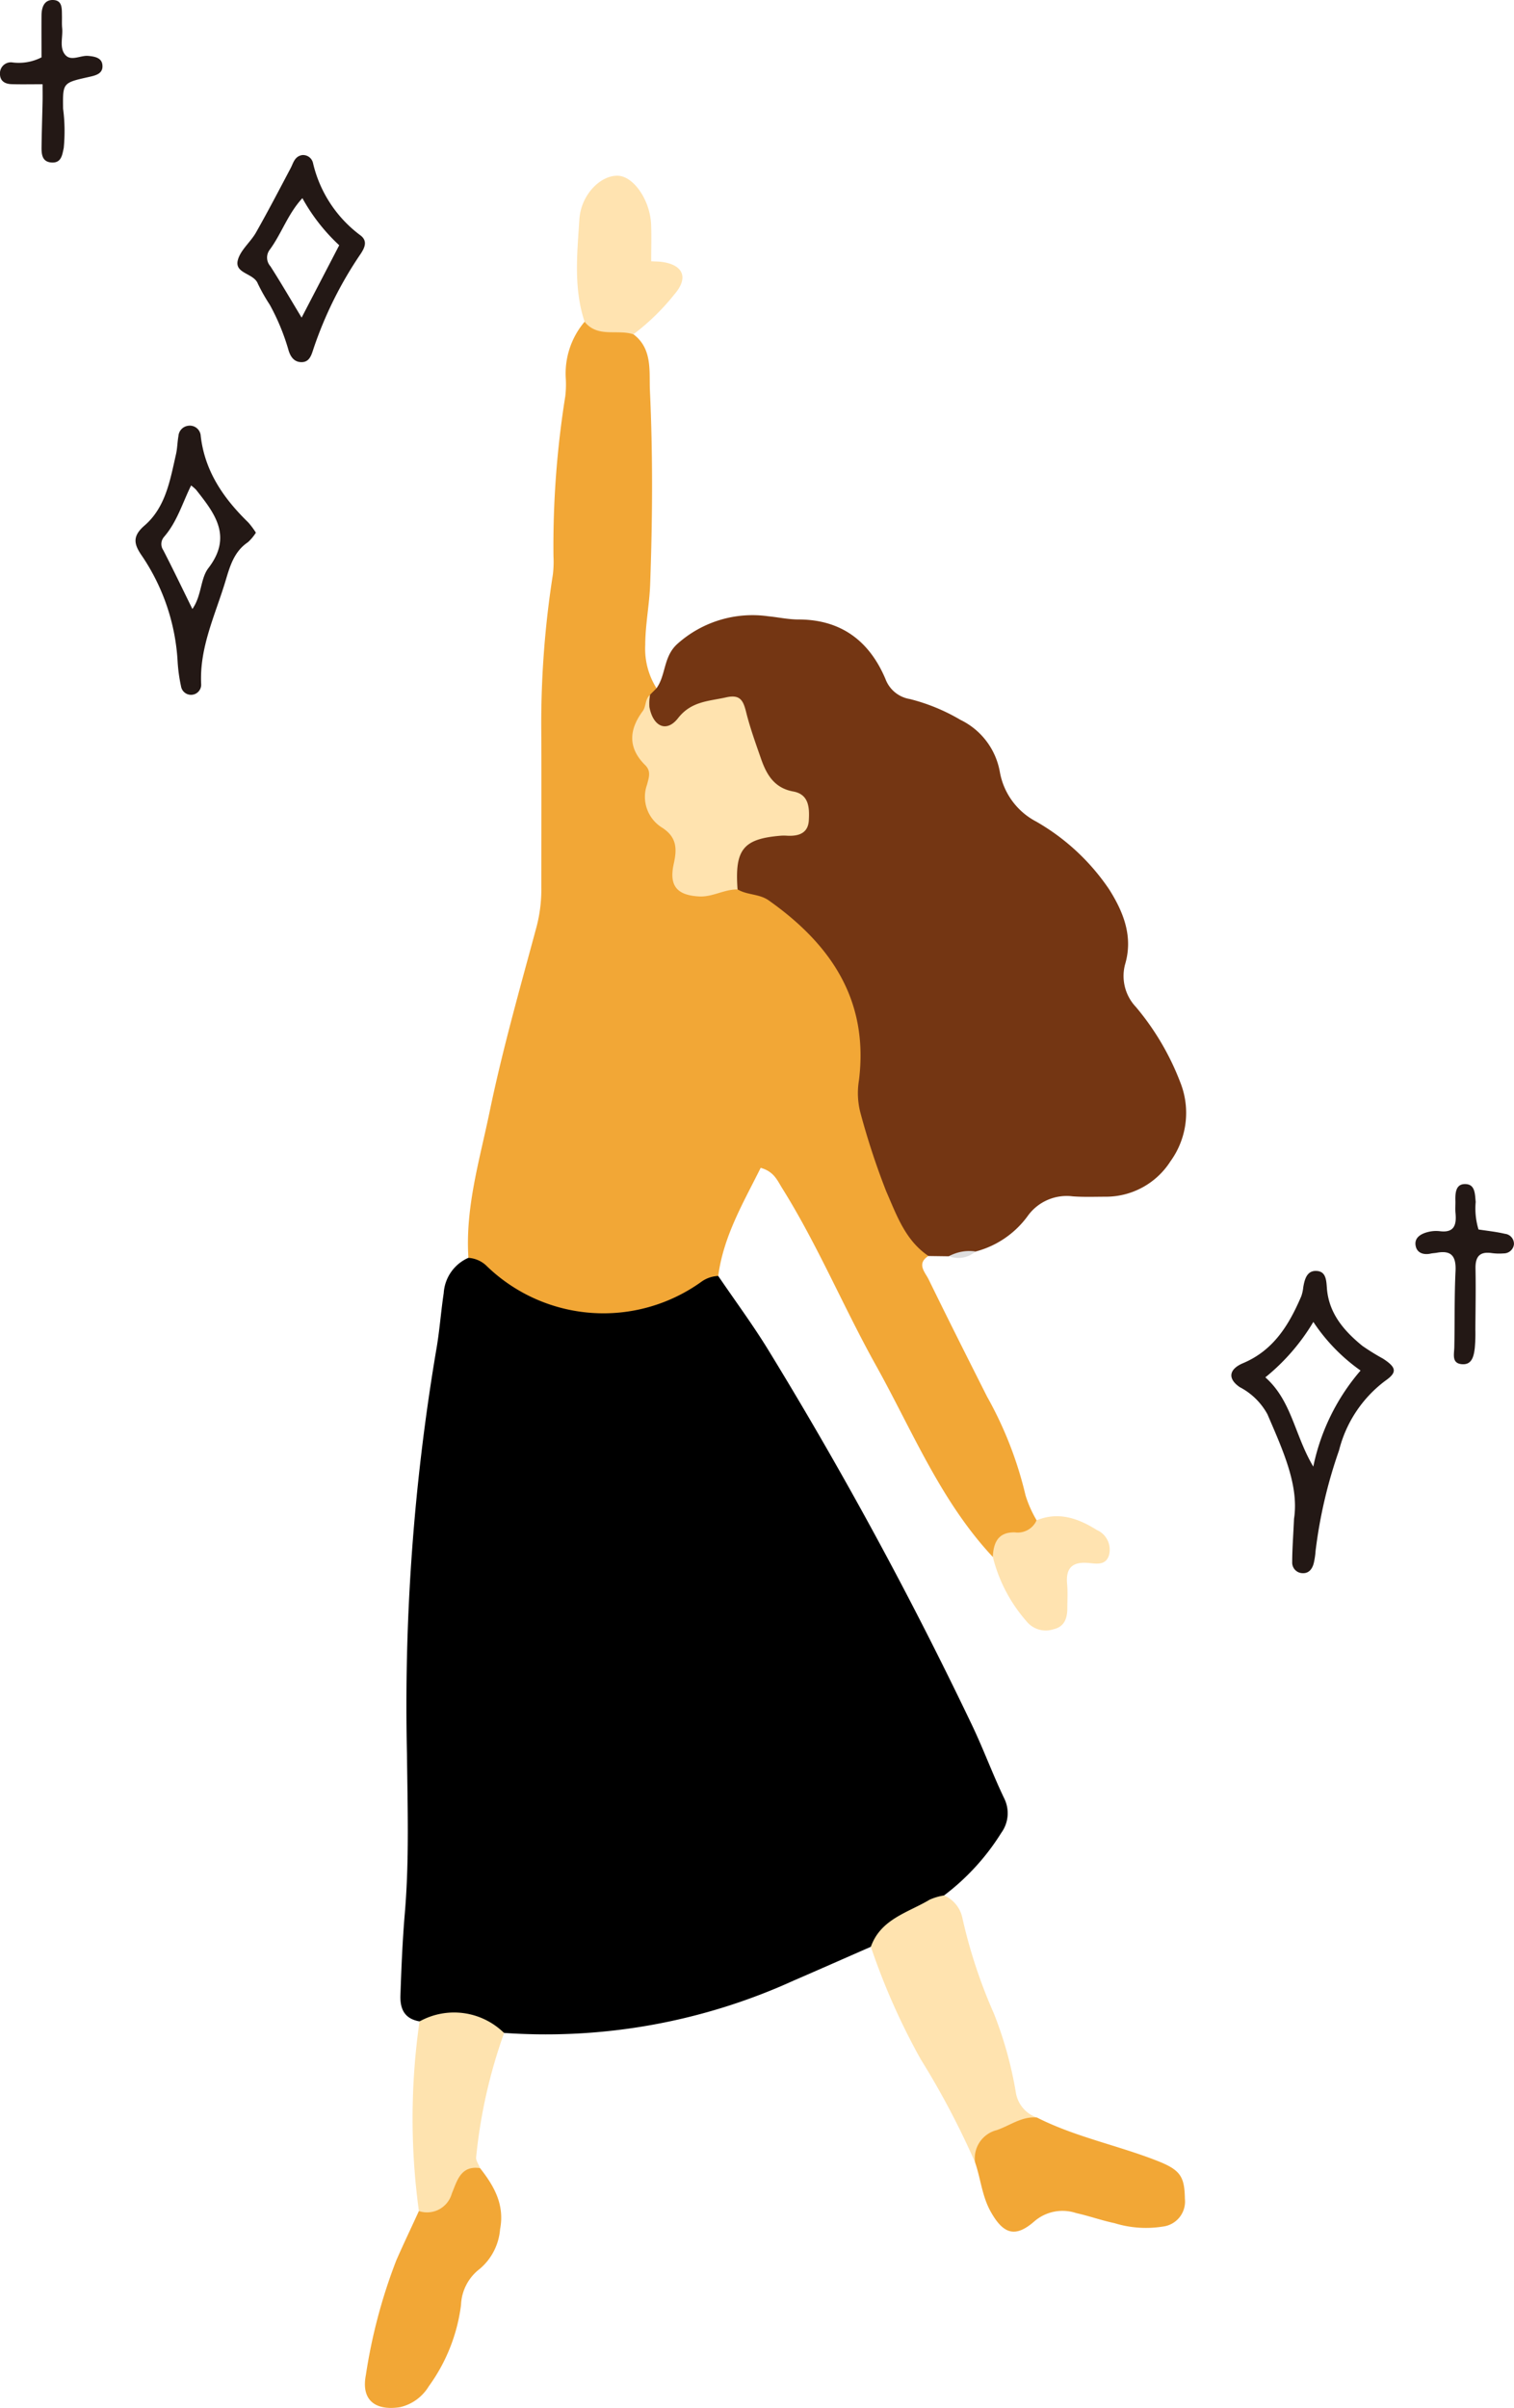 <svg id="グループ_275" data-name="グループ 275" xmlns="http://www.w3.org/2000/svg" xmlns:xlink="http://www.w3.org/1999/xlink" width="140.885" height="224.001" viewBox="0 0 140.885 224.001">
  <defs>
    <clipPath id="clip-path">
      <rect id="長方形_2202" data-name="長方形 2202" width="140.885" height="224.001" fill="none"/>
    </clipPath>
  </defs>
  <g id="グループ_274" data-name="グループ 274" clip-path="url(#clip-path)">
    <path id="パス_361" data-name="パス 361" d="M60.985,100.382c1.587,2.338,3.279,4.614,4.745,7.026a382.7,382.7,0,0,1,18.912,34.845c1.052,2.217,1.9,4.531,2.962,6.742a3.1,3.1,0,0,1-.279,3.193A21.612,21.612,0,0,1,82,158.011c-2.146,1.772-4.669,3-6.814,4.777-2.406,1.053-4.808,2.117-7.218,3.159A55.653,55.653,0,0,1,41.058,170.8a17.783,17.783,0,0,0-7.868-1.074c-1.372-.235-1.821-1.115-1.777-2.421.087-2.552.192-5.1.409-7.646.418-4.907.254-9.836.2-14.755a198.57,198.57,0,0,1,2.713-37.577c.317-1.766.438-3.567.706-5.344a3.846,3.846,0,0,1,2.3-3.289c1.213-.88,1.936.16,2.675.769,5.484,4.519,11.337,4.562,17.5,1.584.948-.459,1.817-1.537,3.076-.669" transform="translate(5.849 18.315)"/>
    <path id="パス_362" data-name="パス 362" d="M60,114a2.873,2.873,0,0,0-1.568.541,15.616,15.616,0,0,1-19.942-1.432,2.655,2.655,0,0,0-1.737-.792c-.308-4.681,1.056-9.144,1.981-13.629,1.2-5.791,2.831-11.494,4.37-17.211a13.683,13.683,0,0,0,.433-3.629c0-5.012.024-10.023-.007-15.035a89.636,89.636,0,0,1,1.081-14.054,9.887,9.887,0,0,0,.057-1.7,88.143,88.143,0,0,1,1.1-14.9,9.339,9.339,0,0,0,.043-1.7,7.443,7.443,0,0,1,1.758-5.23c1.574.159,3.269-.152,4.542,1.173,1.8,1.339,1.452,3.519,1.531,5.2.282,6.016.242,12.06.023,18.082-.068,1.852-.453,3.726-.457,5.617a6.869,6.869,0,0,0,1.05,4.025c.325.4.139.771-.034,1.149-1.087,1.843-.764,3.659-.692,5.752.13,3.807,3.759,6.25,3.069,10.128-.2,1.146.961,1.467,1.976,1.478,1.128.011,2.211-.469,3.357-.356,6.409,1.588,11.826,7.875,11.85,14.6a33.375,33.375,0,0,0,5.576,19.245,1.574,1.574,0,0,1,.2.815c-1.136.735-.307,1.515.023,2.191,1.78,3.648,3.606,7.274,5.434,10.9a35.2,35.2,0,0,1,3.58,9.186,10.9,10.9,0,0,0,1.033,2.32c.238,1.115-.587,1.48-1.359,1.669-1.134.276-1.82,1.151-2.718,1.738-4.86-5.19-7.48-11.728-10.875-17.818-3.033-5.441-5.427-11.213-8.736-16.5-.45-.718-.751-1.534-1.993-1.882C62.357,107.152,60.488,110.281,60,114" transform="translate(6.835 4.698)" fill="#f2a736"/>
    <path id="パス_363" data-name="パス 363" d="M76.93,107.848C74.771,106.4,73.96,104.015,73,101.83a68.8,68.8,0,0,1-2.382-7.244,7.271,7.271,0,0,1-.149-3.091c.922-7.446-2.618-12.639-8.4-16.722-.881-.623-2.006-.484-2.9-1.025-1.113-2.528-.544-4.173,1.8-5.253a14.447,14.447,0,0,1,2.467-.619c1.593-.418,1.968-1.54.562-2.3-2.741-1.487-3.5-4.065-4.395-6.649-.772-2.215-1.642-2.6-3.8-1.7a5.657,5.657,0,0,0-1.206.737c-.848.646-1.746,1.274-2.841.69-1.307-.7-.939-1.891-.735-3.006l.6-.6c.91-1.254.624-2.967,1.976-4.159a10.471,10.471,0,0,1,8.417-2.548c.939.091,1.877.3,2.816.3,3.983,0,6.611,2.007,8.105,5.54a2.918,2.918,0,0,0,2.267,1.861,17.813,17.813,0,0,1,4.712,1.938,6.67,6.67,0,0,1,3.657,4.808,6.479,6.479,0,0,0,3.374,4.644,20.413,20.413,0,0,1,6.811,6.326c1.363,2.161,2.236,4.43,1.469,6.991a4.188,4.188,0,0,0,1.008,3.933,24.431,24.431,0,0,1,4.154,7.065,7.673,7.673,0,0,1-.935,7.3,7.126,7.126,0,0,1-5.968,3.292c-1.041,0-2.088.043-3.124-.034a4.463,4.463,0,0,0-4.213,1.859,8.72,8.72,0,0,1-4.836,3.277c-.764.486-1.694.034-2.472.441l-1.916-.026" transform="translate(9.463 8.987)" fill="#743613"/>
    <path id="パス_364" data-name="パス 364" d="M68.317,153.424c.918-2.594,3.46-3.177,5.484-4.389a5.386,5.386,0,0,1,1.331-.388,2.934,2.934,0,0,1,1.708,2.128,47.739,47.739,0,0,0,2.916,8.835,35.9,35.9,0,0,1,2.047,7.339,2.952,2.952,0,0,0,1.974,2.363c-1.849,1.488-4.474,1.9-5.763,4.164a76.288,76.288,0,0,0-5.064-9.6,62.36,62.36,0,0,1-4.633-10.453" transform="translate(12.721 27.678)" fill="#ffe3af"/>
    <path id="パス_365" data-name="パス 365" d="M39.345,170.092c1.31,1.668,2.3,3.4,1.859,5.685a5.375,5.375,0,0,1-1.893,3.684,4.43,4.43,0,0,0-1.741,3.361,16.376,16.376,0,0,1-3.006,7.569,4.238,4.238,0,0,1-2.686,1.938c-2.34.349-3.612-.7-3.161-3A50.175,50.175,0,0,1,31.55,178.66c.675-1.538,1.4-3.054,2.1-4.581a8.694,8.694,0,0,0,3.156-3.142c.51-1,1.34-1.625,2.538-.845" transform="translate(5.33 31.606)" fill="#f2a736"/>
    <path id="パス_366" data-name="パス 366" d="M76.494,170.234a2.7,2.7,0,0,1,2.026-3c1.236-.425,2.324-1.3,3.735-1.166,3.563,1.808,7.5,2.575,11.193,4.027,2.139.841,2.538,1.448,2.568,3.516a2.345,2.345,0,0,1-2.059,2.6,9.945,9.945,0,0,1-4.491-.319c-1.2-.254-2.366-.671-3.566-.938a4.011,4.011,0,0,0-3.925.8c-1.778,1.544-2.885,1.111-4.028-.932-.807-1.44-.929-3.07-1.453-4.583" transform="translate(14.242 30.92)" fill="#f2a736"/>
    <path id="パス_367" data-name="パス 367" d="M38.65,172.311c-1.826-.291-2.154,1.235-2.63,2.351a2.391,2.391,0,0,1-3.065,1.636,63.389,63.389,0,0,1,.058-17.639,6.631,6.631,0,0,1,7.869,1.075,48.368,48.368,0,0,0-2.6,11.544c-.042.324.238.688.369,1.033" transform="translate(6.026 29.388)" fill="#fee3af"/>
    <path id="パス_368" data-name="パス 368" d="M50.514,28.535c-1.486-.5-3.323.355-4.543-1.173-1.038-3.122-.688-6.341-.486-9.509.148-2.339,2.008-4.146,3.608-4.069,1.461.07,2.98,2.287,3.068,4.547.044,1.117.007,2.237.007,3.409.437.024.7.02.957.053,2.014.263,2.552,1.457,1.217,3.007a21.252,21.252,0,0,1-3.828,3.734" transform="translate(8.428 2.566)" fill="#ffe3b0"/>
    <path id="パス_369" data-name="パス 369" d="M77.883,122.7c.06-1.334.495-2.333,2.073-2.288a1.916,1.916,0,0,0,2-1.119c2.049-.846,3.875-.186,5.6.892a2,2,0,0,1,1.136,2.362c-.312.983-1.216.769-1.928.708-1.476-.126-2.1.467-1.966,1.949.068.751.021,1.512.019,2.269,0,.924-.267,1.719-1.278,1.947A2.3,2.3,0,0,1,81,128.66a14.284,14.284,0,0,1-3.114-5.963" transform="translate(14.502 22.14)" fill="#ffe3b0"/>
    <path id="パス_370" data-name="パス 370" d="M74.445,98.589a3.987,3.987,0,0,1,2.472-.441,2.417,2.417,0,0,1-2.472.441" transform="translate(13.862 18.271)" fill="#dedede"/>
    <path id="パス_371" data-name="パス 371" d="M51.256,54.488a4.756,4.756,0,0,0-.06,1.132c.336,1.827,1.592,2.414,2.661,1.046,1.238-1.587,2.842-1.572,4.473-1.938,1.324-.3,1.6.306,1.867,1.372.364,1.465.883,2.894,1.38,4.324.514,1.48,1.231,2.737,3.006,3.059,1.484.27,1.511,1.554,1.447,2.689-.07,1.222-.981,1.485-2.039,1.425a3.95,3.95,0,0,0-.568,0c-3.5.288-4.3,1.275-4.024,5-1.235-.026-2.319.718-3.58.65-2.062-.111-2.818-.99-2.356-3.047.313-1.4.291-2.489-1.13-3.381a3.364,3.364,0,0,1-1.359-3.97c.174-.662.4-1.253-.171-1.817-1.614-1.6-1.524-3.275-.227-5.026.326-.441.2-1.117.681-1.51" transform="translate(9.235 10.146)" fill="#ffe3af"/>
    <path id="パス_372" data-name="パス 372" d="M116.908,97.085c.8.123,1.638.209,2.454.4a.942.942,0,0,1,.843.98.954.954,0,0,1-.957.845,5.065,5.065,0,0,1-1.129-.033c-1.136-.16-1.511.371-1.491,1.447.037,1.888,0,3.779-.013,5.668a15.288,15.288,0,0,1-.052,1.7c-.089.763-.255,1.639-1.259,1.518-.9-.108-.663-.922-.649-1.569.049-2.359,0-4.723.114-7.079.064-1.351-.35-1.97-1.747-1.712-.186.034-.377.037-.561.077-.633.141-1.23-.037-1.385-.642-.2-.794.412-1.181,1.095-1.358a3.052,3.052,0,0,1,1.125-.085c1.371.178,1.575-.6,1.47-1.692-.036-.375,0-.756-.009-1.133-.018-.688.019-1.521.83-1.556,1.028-.045.981.916,1.059,1.658a6.707,6.707,0,0,0,.263,2.57" transform="translate(20.675 17.29)" fill="#231815"/>
    <path id="パス_373" data-name="パス 373" d="M3.963,7.837c-1.177,0-2.022.018-2.867-.006-.629-.018-1.111-.28-1.1-1A1.019,1.019,0,0,1,1.094,5.8a4.638,4.638,0,0,0,2.769-.463c0-1.3-.011-2.612,0-3.928C3.875.7,4.1-.009,4.911,0c.924.009.837.827.854,1.48.008.377-.019.758.019,1.132.083.835-.28,1.807.275,2.476.542.654,1.42.046,2.147.112.584.051,1.24.164,1.32.811.108.855-.622,1.008-1.291,1.158-2.416.539-2.391.546-2.364,2.938A16.042,16.042,0,0,1,5.93,13.77c-.141.645-.218,1.4-1.12,1.348s-.951-.773-.943-1.452c.018-1.414.065-2.827.095-4.239.009-.46,0-.92,0-1.588" transform="translate(0 0)" fill="#231815"/>
    <path id="パス_374" data-name="パス 374" d="M102.433,122.7c.464-3.105-1.059-6.385-2.477-9.692a6.182,6.182,0,0,0-2.575-2.525c-1.157-.788-1.017-1.676.312-2.235,2.846-1.2,4.277-3.576,5.414-6.23a3.674,3.674,0,0,0,.181-.829c.133-.786.363-1.619,1.326-1.509.784.089.821.873.871,1.566.167,2.357,1.579,3.99,3.3,5.394a21.452,21.452,0,0,0,1.923,1.191c1.242.807,1.351,1.268.218,2.054a11.618,11.618,0,0,0-4.307,6.472,44.362,44.362,0,0,0-2.186,9.366,7.221,7.221,0,0,1-.165,1.12c-.152.607-.517,1.039-1.195.93a.982.982,0,0,1-.814-1.021c0-1.133.088-2.264.171-4.051m1.79-4.821a19.806,19.806,0,0,1,4.4-8.943,17.079,17.079,0,0,1-4.394-4.522,19.39,19.39,0,0,1-4.467,5.156c2.461,2.179,2.714,5.369,4.465,8.308" transform="translate(17.987 18.559)" fill="#231815"/>
    <path id="パス_375" data-name="パス 375" d="M21.831,43.339a4.3,4.3,0,0,1-.74.886c-1.292.867-1.676,2.242-2.084,3.6-.949,3.155-2.439,6.182-2.266,9.611a.944.944,0,0,1-1.877.179,14.973,14.973,0,0,1-.312-2.242,19.44,19.44,0,0,0-3.3-9.845c-.762-1.095-.966-1.831.223-2.86,1.967-1.7,2.376-4.228,2.923-6.626.126-.552.127-1.129.227-1.688a1.038,1.038,0,0,1,.891-.96,1.016,1.016,0,0,1,1.185.957c.381,3.292,2.133,5.806,4.427,8.039a7.589,7.589,0,0,1,.707.949m-8.52.358a1.01,1.01,0,0,0-.1,1.27c.92,1.783,1.786,3.594,2.709,5.468.877-1.253.735-2.818,1.487-3.8,2.269-2.951.6-5.083-1.142-7.289a3.66,3.66,0,0,0-.465-.4c-.8,1.618-1.3,3.369-2.491,4.748" transform="translate(1.979 6.216)" fill="#231815"/>
    <path id="パス_376" data-name="パス 376" d="M24.635,12.164a.947.947,0,0,1,1.024.739,11.669,11.669,0,0,0,4.4,6.716c.689.51.438,1.122.034,1.732a36.072,36.072,0,0,0-4.388,8.822c-.206.641-.4,1.329-1.249,1.244-.631-.062-.934-.593-1.092-1.161a20.407,20.407,0,0,0-1.726-4.167,17.266,17.266,0,0,1-1.111-1.963c-.38-1-2.208-.922-1.86-2.208.253-.935,1.183-1.665,1.688-2.556,1.115-1.966,2.159-3.971,3.216-5.97.26-.491.362-1.095,1.064-1.228M28.1,20.553a17.525,17.525,0,0,1-3.429-4.384c-1.355,1.461-1.935,3.3-3.041,4.8a1.207,1.207,0,0,0,.06,1.53c.956,1.49,1.846,3.022,2.909,4.783l3.5-6.733" transform="translate(3.468 2.265)" fill="#231815"/>
  </g>
</svg>
